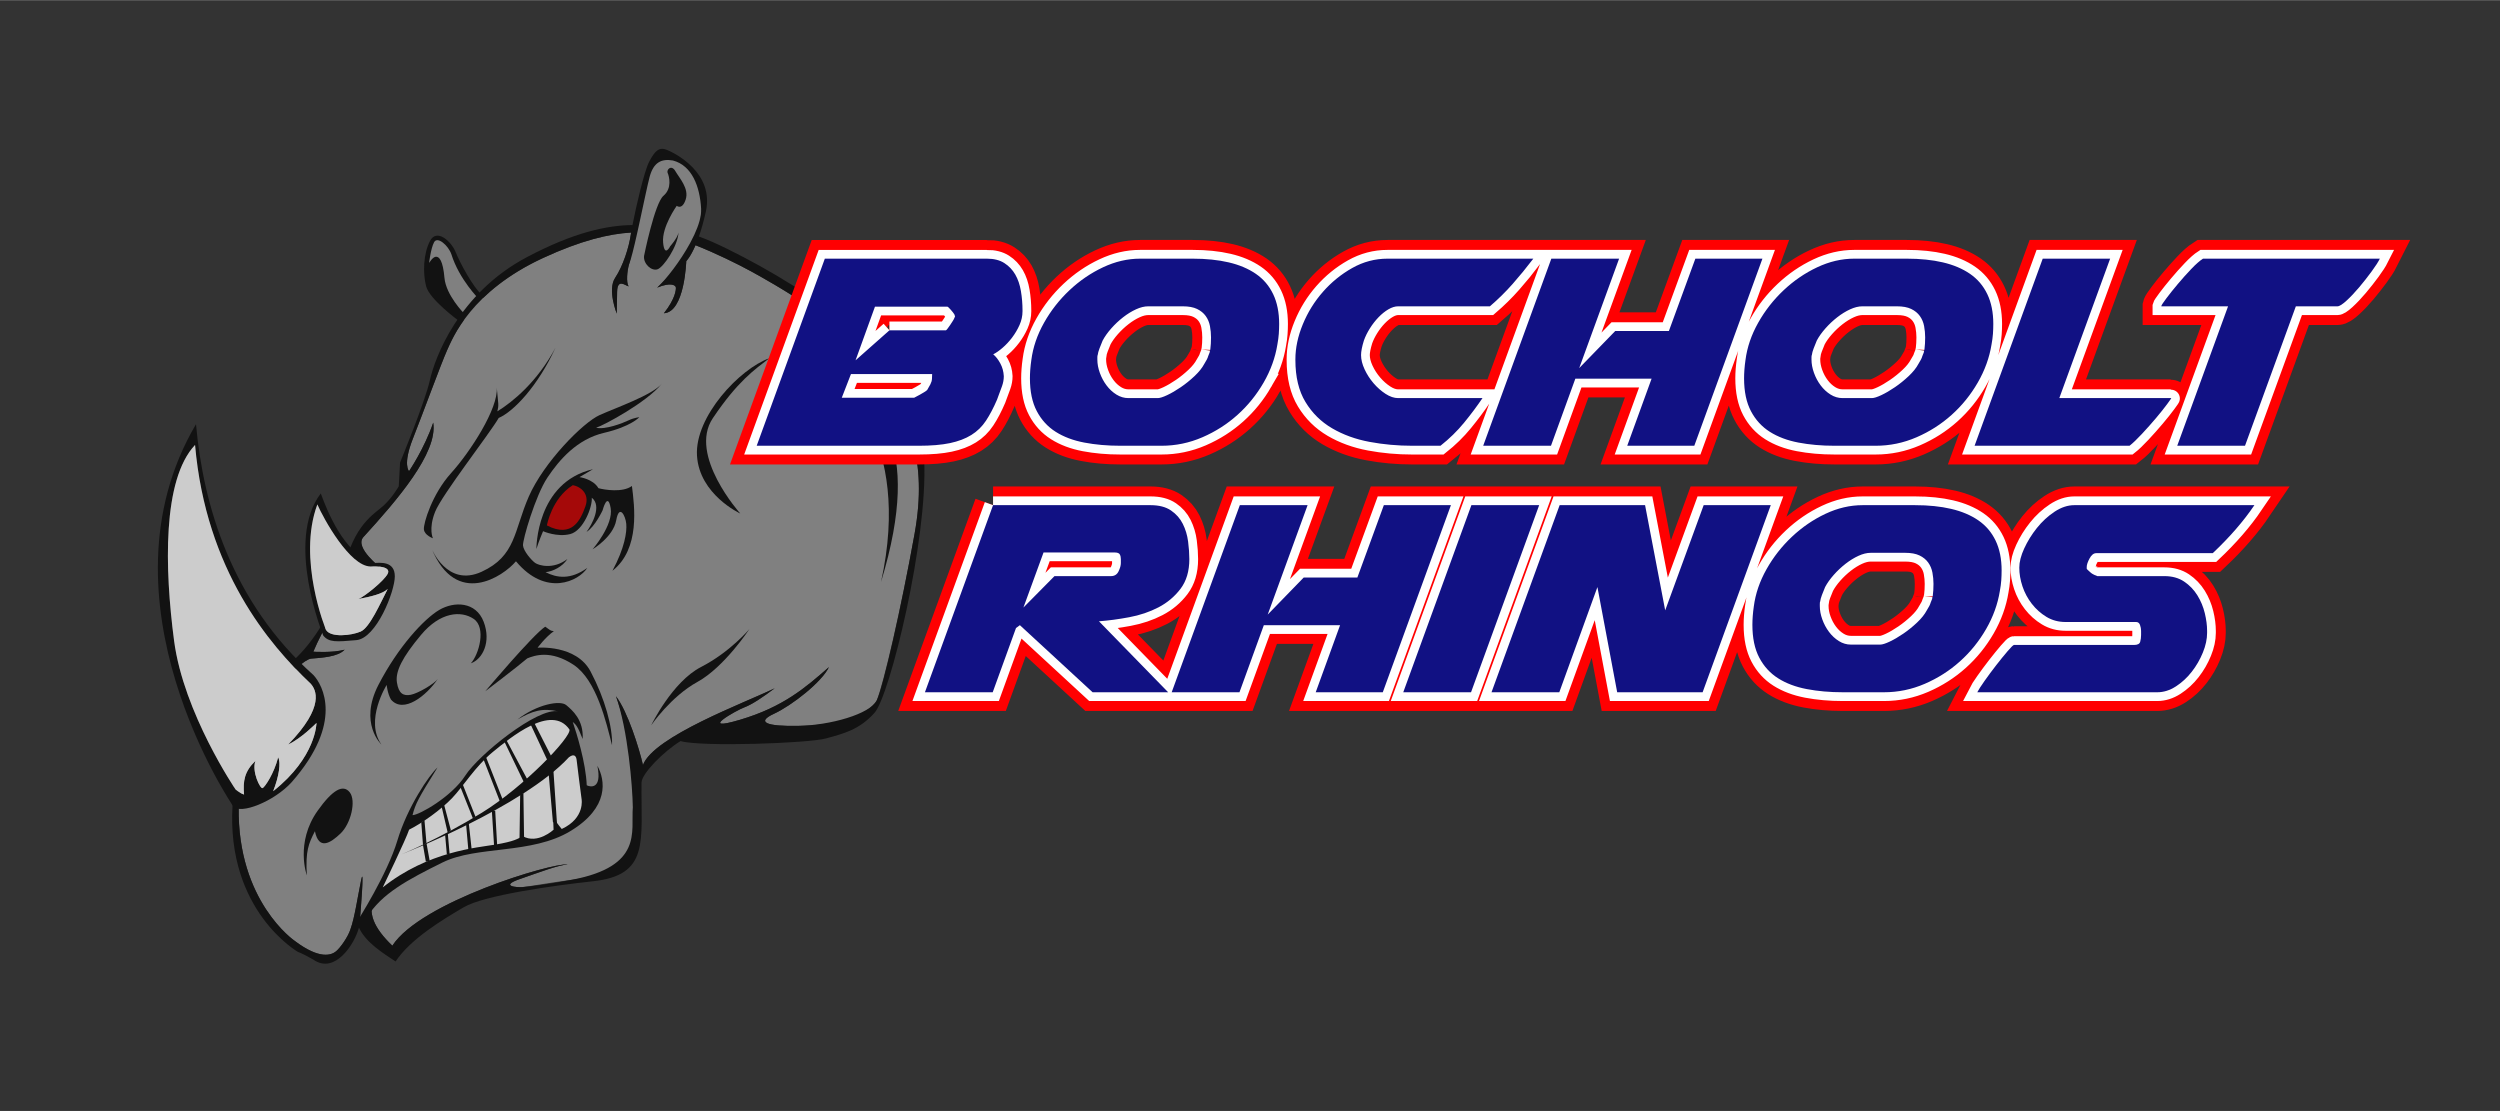 <?xml version="1.0" encoding="UTF-8"?>
<svg xmlns="http://www.w3.org/2000/svg" xmlns:xlink="http://www.w3.org/1999/xlink" id="Ebene_1" width="252" height="112" version="1.1" viewBox="0 0 2235.101 993.101">
  
  <rect x="0" y="0" width="2235.101" height="993.101" fill="#333333" stroke="none"/>
  
  <defs>
    <style>
      .st0, .st1, .st2, .st3, .st4 {
        fill: none;
      }

      .st5 {
        fill: gray;
      }

      .st1, .st2 {
        stroke: #fff;
        stroke-width: 15.665px;
      }

      .st1, .st4 {
        stroke-miterlimit: 10;
      }

      .st6 {
        fill: #ccc;
      }

      .st7 {
        fill: #121212;
      }

      .st8 {
        fill: #111183;
      }

      .st9 {
        fill: #a50909;
      }

      .st3, .st4 {
        stroke: #ff0001;
        stroke-width: 33.419px;
      }

      .st10 {
        clip-path: url(#clippath);
      }
    </style>
    <clipPath id="clippath">
      <rect class="st0" width="2235.101" height="993.101"/>
    </clipPath>
  </defs>
  <path class="st5" d="M613.555,233.32s-1.345,45.627-19.998,46.596c10.239-12.946,10.867-21.032,10.692-23.024-.174-1.992-4.451-4.963-16.719.13,8.041-7.423,25.146-24.3,33.922-40.457-2.876-1.089,1.108-.918-1.669-1.862-.316-.107,2.444-1.444,5.146-9.988,1.879-5.942,1.482-16.546,3.509-22.895,3.464-10.85-3.094-22.164-3.463-22.283-2.801-.908-18.558-17.893-21.718-18.671-3.477-.855-21.165-6.672-26.011,23.869-4.845,30.541-7.73,43.097-10.407,43.122-2.93,13.117-2.74,24.405-4.536,28.628-1.525,5.487-2.644,15.624-.3,19.433-3.438-1.035-9.999-7.152-10.277,4.919-.276,12.07-.3,19.434-.3,19.434,0,0-8.566-21.332-1.473-31.993,7.095-10.663,12.336-27.185,14-38.708.077-.527.175-1.142.282-1.797-19.638,1.091-44.881,7.082-78.75,22.745-23.587,10.909-40.734,23.412-53.237,35.424-1.448,1.391-3.346-3.23-8.295-6.428-4.148-2.68-12.784-26.742-17.743-30.564-5.268-4.062-4.651-18.665-15.844-14.67-5.474-3.876-7.01,20.373-8.124,21.794-1.36,1.736,33.324,48.812,32.143,50.471-8.559,12.034-12.591,21.852-14.676,26.464-5.044,11.151-21.233,55.404-30.539,78.976-9.306,23.572-3.469,29.082-3.469,29.082,0,0,13.642-19.938,21.62-43.393,4.384,27.054-32.684,69.796-62.6,102.54-7.875,9.392,15.791,27.39,15.791,27.39,0,0-37.942,32.779-46.68,47.601-8.736,14.822-13.663,27.301-13.663,27.301,0,0,16.836,1.196,27.951-1.788-6.116,6.561-20.784,7.181-30.082,7.997-9.296.817-63.34,48.397-64.623,132.832-1.282,84.436,49.977,119.418,49.977,119.418,22.943,17.389,33.219,12.476,36.97,9.469,3.752-3.005,10.904-13.008,12.977-19.878,3.774-10.374,6.241-27.991,9.523-43.848,3.281-15.856-.984,34.398-.984,34.398,0,0,4.299-4.395,13.641-19.938-8.131,14.101-.812,28.848,15.257,44.168,25.347-39.035,142.064-74.051,156.909-72.68-9.298.818-24.828,6.868-43.015,13.151-18.186,6.281-2.678,7.596,2.635,7.129,5.312-.467,21.636-3.564,44.262-6.567,53.798-7.139,56.464-26.14,55.197-64.728-1.332-40.596-5.419-69.476-16.072-99.324,10.582,13.792,20.861,47.021,24.137,61.457,9.795-25.621,90.826-55.497,117.785-68.574-10.041,7.574-20.144,14.486-27.274,17.12-7.13,2.634-42.197,22.446-3.715,11.034,38.482-11.411,58.391-28.554,79.513-47.139-6.196,13.26-33.119,34.363-49.197,41.799-16.078,7.435-7.035,11.326,21.696,10.808,28.731-.515,59.894-6.093,70.265-22.903,6.022-15.253,21.613-81.538,33.767-148.86,12.155-67.323-6.386-103.17-28.598-142.711-22.212-39.541-103.078-83.967-117.842-92.04-11.417-6.242-30.73-15.792-49.411-23.211-4.595,10.655-8.263,14.223-8.263,14.223"/>
  <polygon class="st6" points="337.278 798.335 365.232 735.647 397.702 716.733 416.049 697.053 434.506 676.692 447.235 663.527 471.245 647.364 488.105 641.198 506.933 642.222 513.041 658.416 521.211 690.489 524.479 727.681 509.474 739.706 490.309 750.091 465.797 752.913 431.495 758.604 402.683 765.819 355.838 788.675 337.278 798.335"/>
  <path class="st7" d="M274.314,782.453s-10.595-29.188,9.65-57.734c13.135-18.522,22.647-24.075,28.661-16.571,6.012,7.502,1.122,28.009-8.14,36.854-9.262,8.844-19.42,15.09-22.93-2.002-5.707,11.21-8.502,17.479-7.241,39.453"/>
  <path class="st7" d="M479.568,490.701s-.545-59.514,50.614-71.37l-12.093,7.086s12.188,1.606,16.931,9.889c5.487,1.526,21.777,4.11,29.944-1.961,2.239,17.872,7.616,56.215-17.432,75.816,10.926-20.367,13.021-34.606,12.38-41.911-.643-7.305-6.283-18.186-8.984-3.226-2.701,14.961-21.143,25.95-21.143,25.95,0,0,18.836-21.732,16.167-36.89-2.671-15.157-7.189,1.971-7.189,1.971,0,0-6.745,14.646-14.364,19.331,4.788-6.444,14.014-23.316,4.681-30.527.7,7.969-7.453,29.432-19.233,32.474-11.778,3.043-24.316-2.548-24.316-2.548,0,0-3.891,9.043-5.963,15.916"/>
  <path class="st7" d="M502.228,741.013c-3.007-3.75-7.458-8.713-7.866-13.362l.56,14.005s-14.224,13.295-27.6,5.77c-4.474,2.4-7.619,4.686-24.106,7.472-16.485,2.787-60.375,5.972-101.034,38.323,0,0,20.955-43.333,23.575-51.595,11.546-5.699,28.543-17.9,38.353-28.131,9.808-10.231,20.909-28.607,36.52-41.355,15.611-12.748,52.401-43.42,68.506-20.072,1.912,6.525-40.352,51.06-78.448,74.484-38.097,23.424-71.696,37.084-71.696,37.084,0,0,108.711-42.343,149.647-86.763,5.021-3.788,6.641-.583,6.933,2.738.291,3.32,4.362,34.417,4.362,34.417,0,0,3.509,17.09-17.706,26.985M534.071,684.509c4.373,21.199-6.35,19.129-9.514,17.399-.754-20.01-9.138-46.88-12.503-56.624,2.709,2.273,4.334,3.636,8.871,15.284,1.003-17.155-9.292-25.785-14.711-30.33-5.418-4.543-26.162-.713-43.541,12.861,13.377-7.701,22.167-10.481,36.508-7.223-18.412-3.904-71.37,38.895-83.286,57.509-11.917,18.614-41.075,35.23-47.096,35.257,2.612-10.268,5.206-15.014,22.356-42.62-7.444,6.678-26.996,35.5-35.914,65.395-8.918,29.895-35.39,71.371-35.39,71.371,0,0,3.662,1.686,8.293-2.736,12.693-21.193,36.679-33.841,67.462-49.093,30.783-15.253,79.693-7.001,114.477-28.128,34.786-21.125,31.146-45.4,23.988-58.322"/>
  <polygon class="st7" points="474.653 648.069 489.495 679.892 492.632 675.601 477.466 645.814 474.653 648.069"/>
  <polygon class="st7" points="452.748 661.539 471.383 696.541 468.657 699.793 450.844 662.709 452.748 661.539"/>
  <polygon class="st7" points="434.505 676.693 449.374 714.537 447.059 716.748 432.146 678.406 434.505 676.693"/>
  <polygon class="st7" points="413.519 700.622 425.154 730.216 422.75 731.432 411.16 702.335 413.519 700.622"/>
  <polygon class="st7" points="397.119 719.629 403.116 742.192 400.303 744.446 394.672 720.347 397.119 719.629"/>
  <polygon class="st7" points="379.491 733.224 381.285 753.646 378.179 755.424 376.634 734.982 379.491 733.224"/>
  <polygon class="st7" points="498.059 737.364 494.723 687.967 490.502 691.347 494.309 734.681 498.059 737.364"/>
  <polygon class="st7" points="468.551 749.994 467.951 708.89 465.05 710.148 464.479 749.348 468.551 749.994"/>
  <polygon class="st7" points="444.538 756.622 442.734 724.658 439.746 724.919 441.733 756.114 444.538 756.622"/>
  <polygon class="st7" points="419.159 736.264 421.714 759.63 418.769 760.391 416.669 736.483 419.159 736.264"/>
  <polygon class="st7" points="400.303 744.447 401.966 763.373 399.476 763.592 397.901 745.662 400.303 744.447"/>
  <polygon class="st7" points="384.201 769.702 381.285 753.646 378.18 755.425 380.737 770.258 384.201 769.702"/>
  <path class="st7" d="M385.832,490.237s13.775,34.929,44.661,20.838c30.886-14.091,28.902-36.671,42.274-67.292,13.371-30.62,48.481-66.159,63.29-72.814,14.808-6.654,47.082-17.886,55.563-28-13.269,16.559-52.148,37.4-58.673,39.311,8.203,1.957,23.735-4.092,28.871-6.551,5.138-2.46,9.787-2.868,9.787-2.868,0,0-7.463,8.353-31.563,13.983-24.1,5.631-40.045,24.098-50.686,40.09-10.64,15.993-22.213,55.657-21.776,60.638.438,4.981,7.7,13.378,10.907,15.605,3.207,2.229,16.097,6.116,28.802-3.533-4.412,6.912-13.071,11.187-19.547,11.756,9.988,5.145,22.205,7.083,37.313-3.781-7.505,11.702-36.837,26.326-63.765-5.942-11.357,13.546-53.379,41.832-75.458-11.44"/>
  <path class="st7" d="M378.974,473.104c-.467-5.313,7.277-31.424,24.355-50.325,17.079-18.9,42.426-57.934,40.792-76.53,1.401,15.939,2.006,15.216.54,21.368,13.968-8.589,35.812-26.57,51.898-56.76-15.736,34.176-37.171,56.804-50.709,62.679-8.131,14.099-50.848,68.714-56.869,83.966-6.023,15.252-1.943,23.594-1.943,23.594,0,0-7.597-2.679-8.064-7.992"/>
  <path class="st7" d="M341,665.5s-20.403-18.956-2.676-53.304c17.729-34.349,40.981-59.148,54.344-67.013,13.363-7.867,32.797-7.567,39.743,10.561,6.947,18.129-1.066,33.556-11.459,37.146,7.327-8.004,13.919-32.007,2.534-39.707-11.384-7.701-29.979-6.067-46.94,14.162-16.962,20.23-23.217,32.826-21.678,42.728,1.54,9.904,5.758,12.209,12.341,10.962,6.582-1.247,21.215-9.893,24.186-14.171-10.065,14.938-30.697,31.474-41.883,18.403-3.183-5.745-3.824-13.049-3.824-13.049,0,0-19.954,31.869-4.688,53.282"/>
  <path class="st7" d="M433.853,617.859s42.819-50.748,53.585-57.718c4.276,2.97,4.335,3.634,7.713,4.007-7.561,5.35-14.524,14.801-14.524,14.801,0,0,34.535-3.035,47.377,21.267,12.843,24.304,19.767,49.795,19.175,65.91-5.129-20.296-13.827-58.349-34.428-71.931-20.6-13.582-34.861-8.313-41.327-5.737-8.714,7.457-37.571,29.401-37.571,29.401"/>
  <path class="st7" d="M747.738,339.986s68.655,50.184,39.924,180.197c38.956-127.9-6.208-162.078-39.924-180.197"/>
  <path class="st7" d="M582.222,648.245s18.678-38.782,44.611-52.104c25.934-13.321,43.198-33.911,43.198-33.911,0,0-22.453,34.081-46.394,47.227-23.942,13.145-41.415,38.788-41.415,38.788"/>
  <path class="st7" d="M661.821,458.961s-46.739-52.109-24.55-85.178c22.192-33.069,37.343-43.435,50.501-53.626-26.284,9.337-66.701,52.038-64.635,86.991,2.068,34.954,38.684,51.813,38.684,51.813"/>
  <path class="st7" d="M575.83,228.604s9.423-47.005,17.365-53.727c7.943-6.72,4.988-17.503,3.729-20.403-1.259-2.902,3.328-7.822,6.885-1.61,3.558,6.213,12.402,15.474,9.249,25.288-3.153,9.813-8.031,5.725-8.031,5.725,0,0-13.41,18.745-12.185,32.691,1.225,13.947,6.328,3.46,6.328,3.46,0,0,6.403-7.088,7.46-12.2-.898,12.628-13.357,30.787-18.703,32.763-5.349,1.976-12.978-4.883-12.097-11.987"/>
  <path class="st7" d="M817.669,477.06c-12.154,67.322-27.896,136.551-33.768,148.86-5.871,12.31-41.533,22.388-70.264,22.904-28.732.517-37.775-3.373-21.697-10.809,16.079-7.435,43.001-28.539,49.198-41.799-21.122,18.585-41.032,35.728-79.513,47.139-38.482,11.412-3.415-8.399,3.715-11.034,7.13-2.634,17.232-9.546,27.273-17.119-26.959,13.076-107.989,42.952-117.784,68.573-3.276-14.436-13.556-47.665-24.138-61.457,10.654,29.848,14.806,80.736,15.073,99.324-1.734,21.588,9.266,52.588-54.198,64.729-22.417,4.288-38.949,6.099-44.261,6.566-5.314.467-20.822-.848-2.635-7.129,18.186-6.283,33.717-12.333,43.015-13.15-14.845-1.371-131.562,33.644-156.91,72.679-16.068-15.32-23.387-30.067-15.256-44.168-9.342,15.543-13.641,19.938-13.641,19.938,0,0,4.265-50.254.983-34.398-3.281,15.857-5.749,33.474-9.522,43.848-2.073,6.87-9.226,16.873-12.978,19.878-3.751,3.007-14.026,7.92-36.969-9.469,0,0-51.259-34.982-49.977-119.418,1.282-84.435,55.326-132.014,64.623-132.832,9.298-.816,23.966-1.435,30.082-7.997-11.115,2.985-27.951,1.788-27.951,1.788,0,0,4.927-12.479,13.663-27.301,8.737-14.822,46.68-47.601,46.68-47.601,0,0-23.666-17.998-15.791-27.39,29.916-32.744,66.984-75.486,62.599-102.54-7.977,23.455-21.619,43.393-21.619,43.393,0,0-5.838-5.51,3.469-29.082,9.306-23.572,25.495-67.825,30.539-78.976,5.043-11.151,21.465-52.748,85.775-82.491,33.87-15.663,59.113-21.653,78.75-22.745-.106.656-.205,1.27-.281,1.797-1.664,11.523-6.905,28.046-14,38.708-7.094,10.661,1.473,31.993,1.473,31.993,0,0,.023-7.363.3-19.434.278-12.071,6.839-5.954,10.277-4.919-2.344-3.809-1.226-13.946.3-19.433,1.796-4.222,4.595-15.773,7.524-28.89.478-2.137.957-4.314,1.438-6.51,3.854-17.611,7.69-36.297,9.563-43.19,3.541-13.027,10.612-16.325,20.808-14.544,17.128,4.519,24.132,23.312,25.219,43.293.347,6.388-2.164,14.601-6.173,23.228-1.128,2.426-2.371,4.884-3.706,7.345-8.777,16.157-21.406,32.382-29.447,39.805,12.269-5.093,16.545-2.122,16.72-.13.175,1.992-.453,10.078-10.692,23.024,18.653-.969,19.998-46.596,19.998-46.596,0,0,3.668-3.568,8.262-14.223,18.682,7.419,37.995,16.969,49.412,23.212,14.763,8.072,95.629,52.499,117.841,92.039,22.212,39.541,40.753,75.388,28.599,142.711M745.389,278.957c-22.859-15.728-46.859-30.728-65.859-41.228s-40.264-21.322-54.68-26.435c2.082-5.922,4.227-13.267,6.222-22.344,7.65-34.803-28.027-52.414-34.961-55.152-6.933-2.737-10.625.934-15.786,10.757-4.267,8.125-11.535,39.398-14.862,56.489-22.559.309-52.035,6.293-94.432,28.736-61.391,32.498-82.39,90.558-86.704,110.01-4.314,19.453-26.66,73.616-26.66,73.616l-1.15,21.182s-5.19,9.491-13.542,17.251c-8.354,7.761-26.668,16.397-36.03,58.378-9.361,41.981-32.986,70.155-46.057,81.343-13.072,11.187-47.271,33.265-52.99,128.13-5.719,94.863,58.722,131.363,58.722,131.363,0,0,3.076.735,13.651,6.832,19.244,13.367,36.891-14.283,40.647-28.667,6.206,13.509,22.11,23.154,32.772,30.247,13.281-20.239,42.848-37.894,60.988-48.523,18.139-10.628,79.486-19.294,115.414-23.19,50.938-5.523,42.938-35.523,43.452-88.14.079-8.063,19.64-27.826,34.879-37.197,18.543,5.399,114.612,1.978,130.289-2.411,15.676-4.388,29.446-7.607,43.164-22.866,13.717-15.259,47.638-154.763,44.413-225.753-3.225-70.99-58.042-116.699-80.9-132.428"/>
  <path class="st7" d="M409.748,286.361s-25.746-18.819-28.788-30.598c-3.043-11.778-2.538-28.889,3.472-40.459,6.01-11.57,19.102.329,22.965,10.028,3.865,9.7,15.839,31.736,23.425,38.096l-2.682,3.749s-17.602-17.526-24.595-40.001c-2.693-7.794-12.49-16.469-15.495-10.684-3.005,5.785-4.402,18.456-4.402,18.456,0,0,3.049-5.287,6.037-5.55,2.989-.262,6.328,3.46,7.684,18.9,1.358,15.441,17.333,31.605,17.333,31.605l-4.954,6.458Z"/>
  <path class="st7" d="M244.236,707.186c5.234-13.257,7.002-25.498,4.452-30.251-3.7,14.544-11.879,26.637-13.933,27.529-2.056.892-9.83-14.777-6.404-24.321-9.839,9.397-11.211,18.049-10.157,30.041-3.652-1.101-7.49-4.317-7.49-4.317,0,0-46.536-68.43-55.061-133.088-8.525-64.66-10.528-144.111,18.74-175.12,9.856,112.175,66.146,178.325,103.358,213.447,4.729,5.273,13.148,20.175-20.107,54.379,11.623-5.287,25.322-19.288,25.322-19.288,0,0-.156,30.586-38.72,60.989M280.264,603.419c-72.9-65.046-98.608-151.301-105.023-224.322-92.811,157.456,33.206,341.543,33.206,341.543,6.035,8,36.947-4.312,52.483-21.675,46.52-53.144,27.579-86.673,19.334-95.546"/>
  <path class="st6" d="M277.742,611.106c-37.212-35.122-93.502-101.271-103.358-213.447-29.268,31.009-27.265,110.46-18.74,175.12,8.524,64.658,55.061,133.088,55.061,133.088,0,0,3.838,3.217,7.49,4.317-1.055-11.992.318-20.644,10.157-30.041-3.426,9.544,4.348,25.213,6.403,24.321,2.054-.892,10.234-12.985,13.933-27.529,2.551,4.753.783,16.994-4.451,30.251,38.564-30.403,38.72-60.989,38.72-60.989,0,0-13.699,14.001-25.322,19.288,33.254-34.204,24.836-49.106,20.107-54.379"/>
  <path class="st7" d="M346.59,512.855c-3.37,6.488-20.724,20.396-26.161,22.563,11.072-2.099,22.097-4.756,26.221-9.059-6.74,12.975-16.095,34.624-24.228,38.152-8.134,3.529-27.075,5.756-31.114-1.768,0,0-25.801-63.028-7.581-111.91,5.647,13.013,29.073,55.422,47.654,55.477,5.584-.49,18.579.058,15.209,6.545M332.811,503.371c-25.658-10.129-40.068-46.013-46.009-62.377-32.312,42.24,2.154,127.02,2.154,127.02,5.058,6.312,11.761,5.723,29.635,4.153,17.874-1.571,34.449-43.555,34.388-57.058-.06-13.504-12.348-12.425-20.168-11.738"/>
  <path class="st6" d="M331.381,506.31c-18.581-.055-42.007-42.464-47.654-55.477-18.22,48.882,7.581,111.91,7.581,111.91,4.039,7.524,22.98,5.296,31.114,1.768,8.133-3.528,17.489-25.178,24.228-38.152-4.125,4.303-15.148,6.96-26.221,9.058,5.437-2.166,22.79-16.074,26.16-22.562,3.371-6.487-9.624-7.035-15.208-6.545"/>
  <path class="st9" d="M488.942,469.612s4.225-24.09,23.165-35.999c6.539,1.157,15.43,7.382,11.248,19.028-4.183,11.646-11.678,28.769-34.413,16.971"/>
  <path d="M887.838,451.494h140.762c7.575,0,13.675,1.578,18.305,4.734,4.626,3.156,8.152,7.155,10.573,11.993,2.416,4.843,3.994,10.1,4.734,15.78.735,5.681,1.105,10.943,1.105,15.78,0,10.731-2.633,19.568-7.89,26.511-5.262,6.943-11.835,12.467-19.726,16.57-7.89,4.103-16.624,7.052-26.196,8.837-9.577,1.79-18.572,2.998-26.985,3.63l61.86,63.438h-67.54l-65.016-59.966-3.472,2.525-20.83,57.441h-60.597l60.913-167.274h0ZM1002.089,499.783c0-1.682-.316-3.102-.947-4.261-.631-1.154-2.209-1.736-4.734-1.736h-63.438l-17.99,49.235,27.774-28.089h50.498c3.156,0,5.415-1.42,6.786-4.261,1.366-2.84,2.051-5.311,2.051-7.417v-3.472h0ZM1108.446,451.494h60.597l-35.664,97.839,32.192-33.139h47.973l23.671-64.7h59.966l-60.913,167.274h-59.966l21.777-59.966h-68.172l-21.777,59.966h-60.597l60.913-167.274h0ZM1315.484,451.494h60.597l-60.913,167.274h-60.597l60.913-167.274h0ZM1394.386,451.494h76.378l17.99,94.052,34.402-94.052h59.966l-60.913,167.274h-76.378l-17.674-94.052-34.086,94.052h-60.597l60.913-167.274h0ZM1775.641,562.273c-6.312,10.943-14.099,20.569-23.355,28.878-9.261,8.314-19.726,14.991-31.403,20.041-11.678,5.05-23.828,7.575-36.453,7.575h-36.926c-11.574,0-22.305-.947-32.192-2.84-9.892-1.894-18.414-5.099-25.564-9.626-7.156-4.522-12.782-10.677-16.885-18.463-4.103-7.782-6.154-17.566-6.154-29.352,0-2.525.104-5.153.316-7.89.207-2.732.523-5.573.947-8.521,1.469-11.362,5.257-22.458,11.362-33.297,6.1-10.834,13.675-20.515,22.724-29.036,9.044-8.521,19.04-15.356,29.983-20.515,10.938-5.153,21.984-7.732,33.139-7.732h47.026c11.993,0,22.724,1.105,32.192,3.314,9.468,2.209,17.566,5.632,24.302,10.257,6.731,4.631,11.885,10.681,15.465,18.148,3.575,7.471,5.365,16.362,5.365,26.669,0,2.949-.109,5.893-.316,8.837-.212,2.949-.631,6.105-1.262,9.468-1.894,11.786-5.997,23.148-12.309,34.086h0ZM1626.988,539.865v1.894c0,3.787.735,7.732,2.209,11.835,1.47,4.103,3.472,7.841,5.997,11.204,2.525,3.368,5.469,6.105,8.837,8.206,3.363,2.106,6.943,3.156,10.731,3.156h26.196c1.894,0,4.734-.893,8.521-2.683,3.787-1.785,7.836-4.152,12.151-7.101,4.31-2.944,8.413-6.258,12.309-9.942,3.891-3.679,6.786-7.308,8.679-10.889,1.894-2.944,3.048-5.257,3.472-6.943l1.262-3.156c.419-2.101.631-3.048.631-2.84.207-1.682.365-3.417.473-5.208.104-1.785.158-3.63.158-5.523,0-3.363-.316-6.731-.947-10.1-.631-3.363-1.894-6.362-3.787-8.995-1.894-2.628-4.473-4.734-7.732-6.312-3.265-1.578-7.525-2.367-12.782-2.367h-30.93c-3.368,0-6.998.898-10.889,2.683-3.896,1.79-7.733,4.157-11.52,7.101-3.787,2.949-7.313,6.263-10.573,9.942-3.265,3.684-5.839,7.313-7.732,10.889-1.055,2.525-2.002,4.892-2.84,7.101-.843,2.209-1.371,4.157-1.578,5.839-.212.212-.316.947-.316,2.209h0Z"/>
  <path d="M1914.211,567.639c0,2.106-.266,4.103-.789,5.997-.528,1.894-2.367,2.84-5.523,2.84h-107.307c-.631,0-2.525,1.844-5.681,5.523-3.156,3.684-6.579,7.89-10.257,12.624-3.684,4.734-7.156,9.419-10.415,14.045-3.265,4.631-5.42,7.999-6.47,10.1h160.961c5.681,0,11.204-1.736,16.57-5.208,5.365-3.472,10.099-7.836,14.202-13.098,4.103-5.257,7.417-10.992,9.942-17.201,2.525-6.204,3.787-12.043,3.787-17.516v-1.894c0-4.838-.685-10.1-2.051-15.781-1.371-5.681-3.58-10.992-6.628-15.938-3.053-4.941-6.998-9.044-11.835-12.309-4.843-3.26-10.731-4.892-17.674-4.892h-59.966c-.212,0-1.105-.365-2.683-1.105-1.578-.735-2.791-1.524-3.63-2.367-.424-.419-1.055-.996-1.894-1.736-.843-.735-1.262-1.208-1.262-1.42v-1.578c0-1.894.838-4.419,2.525-7.575,1.682-3.156,3.679-4.734,5.997-4.734h104.151c7.575-7.151,14.464-14.306,20.672-21.462,6.204-7.151,11.727-14.306,16.57-21.462h-160.961c-5.893,0-11.786,1.948-17.674,5.839-5.893,3.896-11.155,8.734-15.781,14.518-4.631,5.79-8.418,11.89-11.362,18.305-2.949,6.421-4.419,12.151-4.419,17.201,0,5.474.947,11.046,2.841,16.727,1.894,5.681,4.68,10.889,8.364,15.623,3.679,4.734,8.048,8.63,13.098,11.678,5.05,3.053,10.731,4.576,17.043,4.576h63.122c1.682,0,2.841.898,3.472,2.683.631,1.79.947,3.526.947,5.208v3.787h0Z"/>
  <path class="st3" d="M887.838,451.494h140.762c7.58,0,13.68,1.578,18.31,4.734,4.62,3.156,8.15,7.156,10.57,11.994,2.42,4.842,3.99,10.099,4.73,15.78.74,5.681,1.11,10.943,1.11,15.781,0,10.731-2.64,19.567-7.89,26.511-5.26,6.943-11.84,12.467-19.73,16.569-7.89,4.103-16.62,7.052-26.19,8.837-9.58,1.79-18.576,2.998-26.989,3.63l61.859,63.437h-67.54l-65.016-59.965-3.471,2.524-20.83,57.441h-60.598l60.913-167.273h0ZM1002.091,499.784c0-1.682-.32-3.102-.95-4.261-.63-1.154-2.207-1.736-4.733-1.736h-63.437l-17.989,49.235,27.773-28.089h50.498c3.155,0,5.414-1.42,6.788-4.261,1.36-2.84,2.05-5.311,2.05-7.417v-3.471h0ZM1108.451,451.494h60.59l-35.66,97.839,32.19-33.139h47.97l23.68-64.7h59.96l-60.91,167.273h-59.97l21.78-59.965h-68.17l-21.78,59.965h-60.6l60.92-167.273h0ZM1315.481,451.494h60.6l-60.91,167.273h-60.6l60.91-167.273h0ZM1394.391,451.494h76.37l17.99,94.052,34.4-94.052h59.97l-60.91,167.273h-76.38l-17.67-94.051-34.09,94.051h-60.6l60.92-167.273h0ZM1775.641,562.274c-6.31,10.942-14.1,20.568-23.35,28.878-9.27,8.314-19.73,14.992-31.41,20.042-11.68,5.05-23.83,7.574-36.45,7.574h-36.93c-11.57,0-22.3-.947-32.19-2.841-9.89-1.893-18.41-5.098-25.57-9.626-7.15-4.521-12.78-10.676-16.88-18.463-4.1-7.782-6.15-17.565-6.15-29.351,0-2.526.1-5.153.31-7.891.21-2.731.52-5.572.95-8.521,1.47-11.363,5.26-22.458,11.36-33.297,6.1-10.834,13.67-20.515,22.72-29.036,9.05-8.522,19.04-15.357,29.99-20.515,10.93-5.153,21.98-7.732,33.14-7.732h47.02c12,0,22.73,1.104,32.19,3.314,9.47,2.209,17.57,5.632,24.31,10.257,6.73,4.631,11.88,10.682,15.46,18.147,3.58,7.472,5.37,16.363,5.37,26.669,0,2.95-.11,5.894-.32,8.837-.21,2.95-.63,6.106-1.26,9.469-1.9,11.786-6,23.148-12.31,34.086h0ZM1626.991,539.866v1.893c0,3.787.73,7.733,2.21,11.835,1.47,4.104,3.47,7.841,5.99,11.204,2.53,3.369,5.47,6.106,8.84,8.206,3.36,2.106,6.94,3.157,10.73,3.157h26.2c1.89,0,4.73-.893,8.52-2.683,3.79-1.785,7.83-4.152,12.15-7.101,4.31-2.944,8.41-6.258,12.31-9.942,3.89-3.679,6.78-7.308,8.68-10.889,1.89-2.944,3.04-5.256,3.47-6.943l1.26-3.156c.42-2.101.63-3.048.63-2.84.21-1.682.37-3.418.48-5.208.1-1.785.15-3.63.15-5.523,0-3.364-.31-6.732-.94-10.1-.63-3.363-1.9-6.361-3.79-8.994-1.89-2.629-4.47-4.735-7.73-6.313-3.27-1.578-7.53-2.367-12.78-2.367h-30.93c-3.37,0-7,.898-10.89,2.683-3.9,1.79-7.74,4.157-11.52,7.101-3.79,2.95-7.32,6.263-10.58,9.942-3.26,3.683-5.83,7.313-7.73,10.888-1.05,2.525-2,4.892-2.84,7.102-.84,2.209-1.37,4.157-1.58,5.839-.21.212-.31.946-.31,2.209h0ZM1914.191,567.639c0,2.105-.26,4.103-.79,5.997-.52,1.894-2.36,2.84-5.52,2.84h-107.31c-.63,0-2.52,1.845-5.68,5.523-3.15,3.684-6.58,7.891-10.26,12.624-3.68,4.735-7.15,9.419-10.41,14.045-3.26,4.631-5.42,7.999-6.47,10.1h160.96c5.68,0,11.2-1.736,16.57-5.208,5.37-3.472,10.1-7.836,14.2-13.098,4.11-5.257,7.42-10.992,9.94-17.2,2.53-6.204,3.79-12.043,3.79-17.517v-1.893c0-4.838-.68-10.1-2.05-15.78-1.37-5.682-3.58-10.993-6.63-15.939-3.05-4.941-7-9.044-11.83-12.308-4.85-3.26-10.73-4.893-17.68-4.893h-59.96c-.22,0-1.11-.364-2.69-1.105-1.57-.734-2.79-1.523-3.63-2.367-.42-.419-1.05-.996-1.89-1.735-.84-.735-1.26-1.209-1.26-1.421v-1.578c0-1.894.84-4.418,2.52-7.574,1.69-3.157,3.68-4.735,6-4.735h104.15c7.58-7.15,14.46-14.305,20.67-21.461,6.21-7.15,11.73-14.306,16.57-21.462h-160.96c-5.89,0-11.78,1.948-17.67,5.839-5.9,3.896-11.16,8.734-15.78,14.518-4.63,5.79-8.42,11.89-11.36,18.306-2.95,6.42-4.42,12.151-4.42,17.201,0,5.473.94,11.046,2.84,16.727,1.89,5.681,4.68,10.888,8.36,15.622,3.68,4.735,8.05,8.63,13.1,11.678,5.05,3.053,10.73,4.576,17.04,4.576h63.12c1.69,0,2.84.898,3.48,2.683.63,1.79.94,3.526.94,5.208v3.787h0Z"/>
  <path class="st2" d="M887.838,451.494h140.762c7.58,0,13.68,1.578,18.31,4.734,4.62,3.156,8.15,7.156,10.57,11.994,2.42,4.842,3.99,10.099,4.73,15.78.74,5.681,1.11,10.943,1.11,15.781,0,10.731-2.64,19.567-7.89,26.511-5.26,6.943-11.84,12.467-19.73,16.569-7.89,4.103-16.62,7.052-26.19,8.837-9.58,1.79-18.576,2.998-26.989,3.63l61.859,63.437h-67.54l-65.016-59.965-3.471,2.524-20.83,57.441h-60.598l60.913-167.273h0ZM1002.091,499.784c0-1.682-.32-3.102-.95-4.261-.63-1.154-2.207-1.736-4.733-1.736h-63.437l-17.989,49.235,27.773-28.089h50.498c3.155,0,5.414-1.42,6.788-4.261,1.36-2.84,2.05-5.311,2.05-7.417v-3.471h0ZM1108.451,451.494h60.59l-35.66,97.839,32.19-33.139h47.97l23.68-64.7h59.96l-60.91,167.273h-59.97l21.78-59.965h-68.17l-21.78,59.965h-60.6l60.92-167.273h0ZM1315.481,451.494h60.6l-60.91,167.273h-60.6l60.91-167.273h0ZM1394.391,451.494h76.37l17.99,94.052,34.4-94.052h59.97l-60.91,167.273h-76.38l-17.67-94.051-34.09,94.051h-60.6l60.92-167.273h0ZM1775.641,562.274c-6.31,10.942-14.1,20.568-23.35,28.878-9.27,8.314-19.73,14.992-31.41,20.042-11.68,5.05-23.83,7.574-36.45,7.574h-36.93c-11.57,0-22.3-.947-32.19-2.841-9.89-1.893-18.41-5.098-25.57-9.626-7.15-4.521-12.78-10.676-16.88-18.463-4.1-7.782-6.15-17.565-6.15-29.351,0-2.526.1-5.153.31-7.891.21-2.731.52-5.572.95-8.521,1.47-11.363,5.26-22.458,11.36-33.297,6.1-10.834,13.67-20.515,22.72-29.036,9.05-8.522,19.04-15.357,29.99-20.515,10.93-5.153,21.98-7.732,33.14-7.732h47.02c12,0,22.73,1.104,32.19,3.314,9.47,2.209,17.57,5.632,24.31,10.257,6.73,4.631,11.88,10.682,15.46,18.147,3.58,7.472,5.37,16.363,5.37,26.669,0,2.95-.11,5.894-.32,8.837-.21,2.95-.63,6.106-1.26,9.469-1.9,11.786-6,23.148-12.31,34.086h0ZM1626.991,539.866v1.893c0,3.787.73,7.733,2.21,11.835,1.47,4.104,3.47,7.841,5.99,11.204,2.53,3.369,5.47,6.106,8.84,8.206,3.36,2.106,6.94,3.157,10.73,3.157h26.2c1.89,0,4.73-.893,8.52-2.683,3.79-1.785,7.83-4.152,12.15-7.101,4.31-2.944,8.41-6.258,12.31-9.942,3.89-3.679,6.78-7.308,8.68-10.889,1.89-2.944,3.04-5.256,3.47-6.943l1.26-3.156c.42-2.101.63-3.048.63-2.84.21-1.682.37-3.418.48-5.208.1-1.785.15-3.63.15-5.523,0-3.364-.31-6.732-.94-10.1-.63-3.363-1.9-6.361-3.79-8.994-1.89-2.629-4.47-4.735-7.73-6.313-3.27-1.578-7.53-2.367-12.78-2.367h-30.93c-3.37,0-7,.898-10.89,2.683-3.9,1.79-7.74,4.157-11.52,7.101-3.79,2.95-7.32,6.263-10.58,9.942-3.26,3.683-5.83,7.313-7.73,10.888-1.05,2.525-2,4.892-2.84,7.102-.84,2.209-1.37,4.157-1.58,5.839-.21.212-.31.946-.31,2.209h0ZM1914.191,567.639c0,2.105-.26,4.103-.79,5.997-.52,1.894-2.36,2.84-5.52,2.84h-107.31c-.63,0-2.52,1.845-5.68,5.523-3.15,3.684-6.58,7.891-10.26,12.624-3.68,4.735-7.15,9.419-10.41,14.045-3.26,4.631-5.42,7.999-6.47,10.1h160.96c5.68,0,11.2-1.736,16.57-5.208,5.37-3.472,10.1-7.836,14.2-13.098,4.11-5.257,7.42-10.992,9.94-17.2,2.53-6.204,3.79-12.043,3.79-17.517v-1.893c0-4.838-.68-10.1-2.05-15.78-1.37-5.682-3.58-10.993-6.63-15.939-3.05-4.941-7-9.044-11.83-12.308-4.85-3.26-10.73-4.893-17.68-4.893h-59.96c-.22,0-1.11-.364-2.69-1.105-1.57-.734-2.79-1.523-3.63-2.367-.42-.419-1.05-.996-1.89-1.735-.84-.735-1.26-1.209-1.26-1.421v-1.578c0-1.894.84-4.418,2.52-7.574,1.69-3.157,3.68-4.735,6-4.735h104.15c7.58-7.15,14.46-14.305,20.67-21.461,6.21-7.15,11.73-14.306,16.57-21.462h-160.96c-5.89,0-11.78,1.948-17.67,5.839-5.9,3.896-11.16,8.734-15.78,14.518-4.63,5.79-8.42,11.89-11.36,18.306-2.95,6.42-4.42,12.151-4.42,17.201,0,5.473.94,11.046,2.84,16.727,1.89,5.681,4.68,10.888,8.36,15.622,3.68,4.735,8.05,8.63,13.1,11.678,5.05,3.053,10.73,4.576,17.04,4.576h63.12c1.69,0,2.84.898,3.48,2.683.63,1.79.94,3.526.94,5.208v3.787h0Z"/>
  <path class="st8" d="M887.838,451.494h140.762c7.575,0,13.675,1.578,18.305,4.734,4.626,3.156,8.152,7.155,10.573,11.993,2.416,4.843,3.994,10.1,4.734,15.78.735,5.681,1.105,10.943,1.105,15.78,0,10.731-2.633,19.568-7.89,26.511-5.262,6.943-11.835,12.467-19.726,16.57-7.89,4.103-16.624,7.052-26.196,8.837-9.577,1.79-18.572,2.998-26.985,3.63l61.86,63.438h-67.54l-65.016-59.966-3.472,2.525-20.83,57.441h-60.597l60.913-167.274h0ZM1002.089,499.783c0-1.682-.316-3.102-.947-4.261-.631-1.154-2.209-1.736-4.734-1.736h-63.438l-17.99,49.235,27.774-28.089h50.498c3.156,0,5.415-1.42,6.786-4.261,1.366-2.84,2.051-5.311,2.051-7.417v-3.472h0ZM1108.446,451.494h60.597l-35.664,97.839,32.192-33.139h47.973l23.671-64.7h59.966l-60.913,167.274h-59.966l21.777-59.966h-68.172l-21.777,59.966h-60.597l60.913-167.274h0ZM1315.484,451.494h60.597l-60.913,167.274h-60.597l60.913-167.274h0ZM1394.386,451.494h76.378l17.99,94.052,34.402-94.052h59.966l-60.913,167.274h-76.378l-17.674-94.052-34.086,94.052h-60.597l60.913-167.274h0ZM1775.641,562.273c-6.312,10.943-14.099,20.569-23.355,28.878-9.261,8.314-19.726,14.991-31.403,20.041-11.678,5.05-23.828,7.575-36.453,7.575h-36.926c-11.574,0-22.305-.947-32.192-2.84-9.892-1.894-18.414-5.099-25.564-9.626-7.156-4.522-12.782-10.677-16.885-18.463-4.103-7.782-6.154-17.566-6.154-29.352,0-2.525.104-5.153.316-7.89.207-2.732.523-5.573.947-8.521,1.469-11.362,5.257-22.458,11.362-33.297,6.1-10.834,13.675-20.515,22.724-29.036,9.044-8.521,19.04-15.356,29.983-20.515,10.938-5.153,21.984-7.732,33.139-7.732h47.026c11.993,0,22.724,1.105,32.192,3.314,9.468,2.209,17.566,5.632,24.302,10.257,6.731,4.631,11.885,10.681,15.465,18.148,3.575,7.471,5.365,16.362,5.365,26.669,0,2.949-.109,5.893-.316,8.837-.212,2.949-.631,6.105-1.262,9.468-1.894,11.786-5.997,23.148-12.309,34.086h0ZM1626.988,539.865v1.894c0,3.787.735,7.732,2.209,11.835,1.47,4.103,3.472,7.841,5.997,11.204,2.525,3.368,5.469,6.105,8.837,8.206,3.363,2.106,6.943,3.156,10.731,3.156h26.196c1.894,0,4.734-.893,8.521-2.683,3.787-1.785,7.836-4.152,12.151-7.101,4.31-2.944,8.413-6.258,12.309-9.942,3.891-3.679,6.786-7.308,8.679-10.889,1.894-2.944,3.048-5.257,3.472-6.943l1.262-3.156c.419-2.101.631-3.048.631-2.84.207-1.682.365-3.417.473-5.208.104-1.785.158-3.63.158-5.523,0-3.363-.316-6.731-.947-10.1-.631-3.363-1.894-6.362-3.787-8.995-1.894-2.628-4.473-4.734-7.732-6.312-3.265-1.578-7.525-2.367-12.782-2.367h-30.93c-3.368,0-6.998.898-10.889,2.683-3.896,1.79-7.733,4.157-11.52,7.101-3.787,2.949-7.313,6.263-10.573,9.942-3.265,3.684-5.839,7.313-7.732,10.889-1.055,2.525-2.002,4.892-2.84,7.101-.843,2.209-1.371,4.157-1.578,5.839-.212.212-.316.947-.316,2.209h0Z"/>
  <path class="st8" d="M1914.211,567.639c0,2.106-.266,4.103-.789,5.997-.528,1.894-2.367,2.84-5.523,2.84h-107.307c-.631,0-2.525,1.844-5.681,5.523-3.156,3.684-6.579,7.89-10.257,12.624-3.684,4.734-7.156,9.419-10.415,14.045-3.265,4.631-5.42,7.999-6.47,10.1h160.961c5.681,0,11.204-1.736,16.57-5.208,5.365-3.472,10.099-7.836,14.202-13.098,4.103-5.257,7.417-10.992,9.942-17.201,2.525-6.204,3.787-12.043,3.787-17.516v-1.894c0-4.838-.685-10.1-2.051-15.781-1.371-5.681-3.58-10.992-6.628-15.938-3.053-4.941-6.998-9.044-11.835-12.309-4.843-3.26-10.731-4.892-17.674-4.892h-59.966c-.212,0-1.105-.365-2.683-1.105-1.578-.735-2.791-1.524-3.63-2.367-.424-.419-1.055-.996-1.894-1.736-.843-.735-1.262-1.208-1.262-1.42v-1.578c0-1.894.838-4.419,2.525-7.575,1.682-3.156,3.679-4.734,5.997-4.734h104.151c7.575-7.151,14.464-14.306,20.672-21.462,6.204-7.151,11.727-14.306,16.57-21.462h-160.961c-5.893,0-11.786,1.948-17.674,5.839-5.893,3.896-11.155,8.734-15.781,14.518-4.631,5.79-8.418,11.89-11.362,18.305-2.949,6.421-4.419,12.151-4.419,17.201,0,5.474.947,11.046,2.841,16.727,1.894,5.681,4.68,10.889,8.364,15.623,3.679,4.734,8.048,8.63,13.098,11.678,5.05,3.053,10.731,4.576,17.043,4.576h63.122c1.682,0,2.841.898,3.472,2.683.631,1.79.947,3.526.947,5.208v3.787h0Z"/>
  <path d="M882.157,231.198c6.312,0,11.52,1.317,15.623,3.945,4.103,2.633,7.363,6.051,9.784,10.257,2.416,4.211,4.103,9.153,5.05,14.834s1.42,11.47,1.42,17.359v.631c0,4.211-.898,8.314-2.683,12.309-1.79,3.999-3.999,7.732-6.628,11.204-2.633,3.472-5.474,6.524-8.521,9.153-3.053,2.633-5.839,4.576-8.364,5.839,2.313,1.894,4.419,4.576,6.312,8.048,1.894,3.472,2.944,7.313,3.156,11.52,0,2.949-.528,5.893-1.578,8.837-1.055,2.949-2.106,5.79-3.156,8.521l-1.262,3.472c-3.156,7.367-6.47,13.68-9.942,18.937-3.472,5.262-7.841,9.523-13.098,12.782-5.262,3.265-11.628,5.681-19.094,7.259-7.471,1.578-16.782,2.367-27.931,2.367h-144.865l60.913-167.274h144.865ZM795.049,295.267h50.498c.207,0,.681-.473,1.42-1.42.735-.947,1.524-2.051,2.367-3.314.838-1.262,1.627-2.471,2.367-3.63.735-1.154,1.208-2.052,1.42-2.683l.631-1.578c-.212-.207-.424-.735-.631-1.578-.631-1.05-1.736-2.471-3.314-4.261-1.578-1.785-2.579-2.683-2.998-2.683h-64.7l-17.359,47.973,30.299-26.827h0ZM817.141,355.548c2.101-1.05,3.787-1.943,5.05-2.683,1.262-.735,2.525-1.47,3.787-2.209,1.262-.735,2.209-1.42,2.84-2.051,1.682-3.156,2.628-4.838,2.841-5.05l.631-1.578c.419-.631.681-1.682.789-3.156.104-1.47.158-2.944.158-4.419h-72.59l-8.206,21.146h64.7ZM1129.594,341.977c-6.312,10.943-14.099,20.569-23.355,28.878-9.261,8.314-19.726,14.991-31.403,20.041-11.678,5.05-23.828,7.575-36.453,7.575h-36.926c-11.574,0-22.305-.947-32.192-2.84-9.892-1.894-18.414-5.099-25.564-9.626-7.155-4.522-12.782-10.677-16.885-18.463-4.103-7.782-6.154-17.566-6.154-29.352,0-2.525.104-5.153.316-7.89.207-2.732.523-5.573.947-8.521,1.47-11.362,5.257-22.458,11.362-33.297,6.1-10.834,13.675-20.515,22.724-29.036,9.044-8.521,19.04-15.356,29.983-20.515,10.938-5.153,21.984-7.732,33.139-7.732h47.026c11.993,0,22.724,1.105,32.192,3.314,9.468,2.209,17.566,5.632,24.302,10.257,6.731,4.631,11.885,10.681,15.465,18.148,3.575,7.471,5.365,16.362,5.365,26.669,0,2.949-.109,5.893-.316,8.837-.212,2.949-.631,6.105-1.262,9.468-1.894,11.786-5.997,23.148-12.309,34.086h0ZM980.942,319.569v1.894c0,3.787.735,7.732,2.209,11.835,1.47,4.103,3.472,7.841,5.997,11.204,2.525,3.368,5.469,6.105,8.837,8.206,3.363,2.106,6.943,3.156,10.731,3.156h26.196c1.894,0,4.734-.893,8.521-2.683,3.787-1.785,7.836-4.152,12.151-7.101,4.31-2.944,8.413-6.258,12.309-9.942,3.891-3.679,6.786-7.308,8.679-10.889,1.894-2.944,3.048-5.257,3.472-6.943l1.262-3.156c.419-2.101.631-3.048.631-2.84.207-1.682.365-3.417.473-5.208.104-1.785.158-3.63.158-5.523,0-3.363-.316-6.731-.947-10.1-.631-3.363-1.894-6.361-3.787-8.995-1.894-2.628-4.473-4.734-7.732-6.312-3.265-1.578-7.525-2.367-12.782-2.367h-30.93c-3.368,0-6.998.898-10.889,2.683-3.896,1.79-7.732,4.157-11.52,7.101-3.787,2.949-7.313,6.263-10.573,9.942-3.265,3.684-5.839,7.313-7.732,10.889-1.055,2.525-2.002,4.892-2.84,7.101-.843,2.209-1.371,4.157-1.578,5.839-.212.212-.316.947-.316,2.209h0ZM1157.996,321.147c0-10.1,2.209-20.515,6.628-31.245,4.419-10.731,10.415-20.406,17.99-29.036,7.575-8.625,16.303-15.726,26.196-21.304,9.888-5.572,20.406-8.364,31.561-8.364h130.347c-6.105,7.999-12.259,15.519-18.463,22.566-6.209,7.052-12.994,13.729-20.357,20.041h-82.059c-2.737,0-5.632.898-8.679,2.683-3.053,1.79-5.997,4.157-8.837,7.101-2.84,2.949-5.42,6.263-7.732,9.942-2.318,3.684-4.103,7.313-5.365,10.889-1.687,5.474-2.525,9.784-2.525,12.94,0,3.999,1.05,8.26,3.156,12.782,2.101,4.527,4.783,8.679,8.048,12.467,3.26,3.787,6.835,6.943,10.731,9.468,3.891,2.525,7.624,3.787,11.204,3.787h75.431c-4.843,7.155-10.312,14.469-16.412,21.935-6.105,7.471-13.152,14.36-21.146,20.673h-25.249c-13.048,0-25.776-1.154-38.189-3.472-12.417-2.313-23.567-6.362-33.455-12.151-9.892-5.785-17.832-13.621-23.828-23.513-5.997-9.887-8.995-22.408-8.995-37.558v-.631h0ZM1386.813,231.198h60.597l-35.664,97.839,32.192-33.139h47.973l23.671-64.7h59.966l-60.913,167.274h-59.966l21.777-59.966h-68.172l-21.777,59.966h-60.597l60.913-167.274h0ZM1768.067,341.977c-6.312,10.943-14.099,20.569-23.355,28.878-9.261,8.314-19.726,14.991-31.403,20.041-11.678,5.05-23.828,7.575-36.453,7.575h-36.926c-11.574,0-22.305-.947-32.192-2.84-9.892-1.894-18.414-5.099-25.564-9.626-7.156-4.522-12.782-10.677-16.885-18.463-4.103-7.782-6.154-17.566-6.154-29.352,0-2.525.104-5.153.316-7.89.207-2.732.523-5.573.947-8.521,1.469-11.362,5.257-22.458,11.362-33.297,6.1-10.834,13.675-20.515,22.724-29.036,9.044-8.521,19.04-15.356,29.983-20.515,10.938-5.153,21.984-7.732,33.139-7.732h47.026c11.993,0,22.724,1.105,32.192,3.314,9.468,2.209,17.566,5.632,24.302,10.257,6.731,4.631,11.885,10.681,15.465,18.148,3.575,7.471,5.365,16.362,5.365,26.669,0,2.949-.109,5.893-.316,8.837-.212,2.949-.631,6.105-1.262,9.468-1.894,11.786-5.997,23.148-12.309,34.086h0ZM1619.415,319.569v1.894c0,3.787.735,7.732,2.209,11.835,1.47,4.103,3.472,7.841,5.997,11.204,2.525,3.368,5.469,6.105,8.837,8.206,3.363,2.106,6.943,3.156,10.731,3.156h26.196c1.894,0,4.734-.893,8.521-2.683,3.787-1.785,7.836-4.152,12.151-7.101,4.31-2.944,8.413-6.258,12.309-9.942,3.891-3.679,6.786-7.308,8.679-10.889,1.894-2.944,3.048-5.257,3.472-6.943l1.262-3.156c.419-2.101.631-3.048.631-2.84.207-1.682.365-3.417.473-5.208.104-1.785.158-3.63.158-5.523,0-3.363-.316-6.731-.947-10.1-.631-3.363-1.894-6.361-3.787-8.995-1.894-2.628-4.473-4.734-7.732-6.312-3.265-1.578-7.525-2.367-12.782-2.367h-30.93c-3.368,0-6.998.898-10.889,2.683-3.896,1.79-7.733,4.157-11.52,7.101-3.787,2.949-7.313,6.263-10.573,9.942-3.265,3.684-5.839,7.313-7.732,10.889-1.055,2.525-2.002,4.892-2.84,7.101-.843,2.209-1.371,4.157-1.578,5.839-.212.212-.316.947-.316,2.209h0ZM1903.777,398.471c2.944-2.313,6.628-5.839,11.046-10.573,4.418-4.734,8.625-9.468,12.624-14.202,3.995-4.734,7.308-8.886,9.942-12.467,2.628-3.575,3.837-5.365,3.63-5.365h-100.048l45.448-124.666h-60.282l-60.913,167.274h138.553Z"/>
  <path d="M1991.847,273.805h-59.65v-.316c.207-.838,1.736-3.156,4.576-6.943,2.84-3.787,6.204-7.994,10.099-12.624,3.891-4.626,7.89-9.098,11.993-13.413,4.103-4.31,7.624-7.417,10.573-9.311h158.121c-1.475,2.949-3.945,6.786-7.417,11.52s-7.156,9.419-11.046,14.045c-3.896,4.631-7.683,8.63-11.362,11.993-3.684,3.368-6.366,5.05-8.048,5.05h-37.242l-45.448,124.666h-60.597l45.448-124.666h0Z"/>
  <g class="st10">
    <path class="st4" d="M882.293,231.11c6.312,0,11.52,1.317,15.622,3.945,4.104,2.634,7.363,6.051,9.784,10.258,2.416,4.211,4.103,9.152,5.05,14.833.947,5.681,1.42,11.471,1.42,17.359v.631c0,4.211-.897,8.314-2.683,12.309-1.79,3.999-3.999,7.732-6.628,11.204-2.632,3.472-5.473,6.524-8.521,9.152-3.052,2.634-5.839,4.577-8.363,5.839,2.312,1.894,4.419,4.577,6.312,8.049,1.894,3.471,2.944,7.313,3.156,11.519,0,2.949-.528,5.893-1.578,8.838-1.055,2.948-2.106,5.789-3.156,8.521l-1.263,3.472c-3.156,7.367-6.469,13.679-9.941,18.936-3.472,5.262-7.841,9.523-13.099,12.782-5.261,3.265-11.628,5.681-19.093,7.259-7.472,1.578-16.783,2.367-27.932,2.367h-144.865l60.913-167.273h144.865ZM795.185,295.179h50.497c.207,0,.68-.473,1.421-1.42.734-.947,1.523-2.052,2.366-3.314.839-1.263,1.628-2.471,2.367-3.63.735-1.154,1.208-2.051,1.421-2.683l.631-1.578c-.212-.207-.424-.734-.631-1.577-.632-1.051-1.736-2.471-3.315-4.261-1.578-1.785-2.579-2.683-2.998-2.683h-64.7l-17.358,47.973,30.299-26.827h0ZM817.277,355.461c2.101-1.051,3.787-1.943,5.05-2.683,1.262-.735,2.525-1.47,3.787-2.21,1.262-.734,2.209-1.42,2.84-2.051,1.682-3.156,2.629-4.838,2.841-5.05l.631-1.578c.42-.631.68-1.681.789-3.156.103-1.469.158-2.944.158-4.418h-72.591l-8.205,21.146h64.7ZM1129.731,341.889c-6.31,10.943-14.1,20.569-23.35,28.878-9.27,8.314-19.73,14.992-31.41,20.041-11.68,5.05-23.83,7.575-36.45,7.575h-36.93c-11.572,0-22.302-.947-32.19-2.84-9.892-1.894-18.413-5.099-25.565-9.627-7.155-4.522-12.782-10.676-16.884-18.463-4.103-7.781-6.155-17.565-6.155-29.352,0-2.525.104-5.153.316-7.89.207-2.732.522-5.572.947-8.521,1.469-11.362,5.257-22.458,11.361-33.297,6.101-10.834,13.675-20.515,22.725-29.036,9.044-8.522,19.04-15.357,29.982-20.515,10.938-5.153,21.983-7.732,33.143-7.732h47.02c12,0,22.73,1.104,32.19,3.314,9.47,2.209,17.57,5.632,24.31,10.257,6.73,4.631,11.88,10.682,15.46,18.147,3.58,7.472,5.37,16.363,5.37,26.67,0,2.949-.11,5.892-.32,8.837-.21,2.949-.63,6.105-1.26,9.468-1.9,11.786-6,23.148-12.31,34.086h0ZM981.079,319.481v1.893c0,3.787.735,7.733,2.209,11.836,1.469,4.103,3.471,7.841,5.997,11.204,2.524,3.368,5.468,6.105,8.837,8.205,3.359,2.106,6.939,3.157,10.729,3.157h26.2c1.89,0,4.73-.893,8.52-2.683,3.79-1.785,7.83-4.152,12.15-7.101,4.31-2.944,8.41-6.258,12.31-9.942,3.89-3.679,6.78-7.308,8.68-10.889,1.89-2.943,3.04-5.256,3.47-6.943l1.26-3.156c.42-2.101.63-3.048.63-2.84.21-1.682.37-3.418.48-5.208.1-1.785.15-3.629.15-5.523,0-3.363-.31-6.731-.94-10.1-.63-3.363-1.9-6.361-3.79-8.995-1.89-2.628-4.47-4.734-7.73-6.312-3.27-1.578-7.53-2.367-12.78-2.367h-30.93c-3.37,0-7.0.898-10.89,2.683-3.9,1.79-7.74,4.157-11.52,7.101-3.79,2.949-7.316,6.263-10.576,9.942-3.264,3.683-5.838,7.313-7.732,10.888-1.056,2.525-2.002,4.892-2.841,7.101-.843,2.21-1.371,4.158-1.578,5.839-.212.212-.315.947-.315,2.21h0ZM1158.131,321.058c0-10.099,2.21-20.515,6.63-31.245,4.42-10.731,10.41-20.406,17.99-29.036,7.57-8.625,16.3-15.726,26.19-21.304,9.89-5.573,20.41-8.363,31.57-8.363h130.34c-6.1,7.998-12.26,15.518-18.46,22.566-6.21,7.051-12.99,13.729-20.36,20.041h-82.06c-2.73,0-5.63.898-8.67,2.682-3.06,1.79-6,4.159-8.84,7.102-2.84,2.949-5.42,6.263-7.73,9.941-2.32,3.684-4.11,7.314-5.37,10.889-1.69,5.474-2.53,9.784-2.53,12.941,0,3.998,1.06,8.26,3.16,12.781,2.1,4.527,4.79,8.679,8.05,12.467,3.26,3.788,6.83,6.944,10.73,9.468,3.89,2.526,7.62,3.787,11.2,3.787h75.43c-4.84,7.156-10.31,14.469-16.41,21.935-6.1,7.473-13.15,14.361-21.14,20.673h-25.25c-13.05,0-25.78-1.153-38.19-3.471-12.42-2.314-23.57-6.362-33.46-12.151-9.89-5.786-17.83-13.62-23.82-23.513-6-9.888-9-22.409-9-37.559v-.631h0ZM1386.951,231.11h60.6l-35.67,97.839,32.19-33.139h47.98l23.67-64.7h59.96l-60.91,167.273h-59.97l21.78-59.965h-68.17l-21.78,59.965h-60.59l60.91-167.273h0ZM1768.201,341.889c-6.31,10.943-14.1,20.569-23.35,28.878-9.26,8.314-19.73,14.992-31.41,20.041-11.67,5.05-23.82,7.575-36.45,7.575h-36.93c-11.57,0-22.3-.947-32.19-2.84-9.89-1.894-18.41-5.099-25.56-9.627-7.16-4.522-12.78-10.676-16.89-18.463-4.1-7.781-6.15-17.565-6.15-29.352,0-2.525.1-5.153.31-7.89.21-2.732.53-5.572.95-8.521,1.47-11.362,5.26-22.458,11.36-33.297,6.1-10.834,13.68-20.515,22.73-29.036,9.04-8.522,19.04-15.357,29.98-20.515,10.94-5.153,21.98-7.732,33.14-7.732h47.02c12,0,22.73,1.104,32.2,3.314,9.47,2.209,17.56,5.632,24.3,10.257,6.73,4.631,11.88,10.682,15.46,18.147,3.58,7.472,5.37,16.363,5.37,26.67,0,2.949-.11,5.892-.32,8.837-.21,2.949-.63,6.105-1.26,9.468-1.89,11.786-5.99,23.148-12.31,34.086h0ZM1619.551,319.481v1.893c0,3.787.74,7.733,2.21,11.836,1.47,4.103,3.47,7.841,6,11.204,2.52,3.368,5.46,6.105,8.83,8.205,3.37,2.106,6.95,3.157,10.73,3.157h26.2c1.89,0,4.73-.893,8.52-2.683,3.79-1.785,7.84-4.152,12.15-7.101,4.31-2.944,8.41-6.258,12.31-9.942,3.89-3.679,6.79-7.308,8.68-10.889,1.89-2.943,3.05-5.256,3.47-6.943l1.26-3.156c.42-2.101.64-3.048.64-2.84.2-1.682.36-3.418.47-5.208.1-1.785.16-3.629.16-5.523,0-3.363-.32-6.731-.95-10.1-.63-3.363-1.89-6.361-3.79-8.995-1.89-2.628-4.47-4.734-7.73-6.312-3.26-1.578-7.53-2.367-12.78-2.367h-30.93c-3.37,0-7.0.898-10.89,2.683-3.9,1.79-7.73,4.157-11.52,7.101-3.79,2.949-7.31,6.263-10.57,9.942-3.27,3.683-5.84,7.313-7.74,10.888-1.05,2.525-2,4.892-2.84,7.101-.84,2.21-1.37,4.158-1.57,5.839-.22.212-.32.947-.32,2.21h0ZM1903.911,398.383c2.95-2.313,6.63-5.839,11.05-10.573,4.42-4.734,8.62-9.468,12.62-14.202,4-4.735,7.31-8.887,9.94-12.467,2.63-3.575,3.84-5.365,3.63-5.365h-100.04l45.44-124.666h-60.28l-60.91,167.273h138.55ZM1991.971,273.717h-59.65v-.315c.2-.839,1.73-3.157,4.57-6.944,2.84-3.787,6.21-7.994,10.1-12.624,3.89-4.626,7.89-9.099,12-13.414,4.1-4.31,7.62-7.417,10.57-9.31h158.12c-1.48,2.949-3.95,6.785-7.42,11.52-3.47,4.733-7.15,9.419-11.04,14.044-3.9,4.631-7.69,8.63-11.37,11.993-3.68,3.368-6.36,5.05-8.04,5.05h-37.25l-45.44,124.666h-60.6l45.45-124.666h0Z"/>
  </g>
  <path class="st1" d="M882.293,231.11c6.312,0,11.52,1.317,15.622,3.945,4.104,2.634,7.363,6.051,9.784,10.258,2.416,4.211,4.103,9.152,5.05,14.833.947,5.681,1.42,11.471,1.42,17.359v.631c0,4.211-.897,8.314-2.683,12.309-1.79,3.999-3.999,7.732-6.628,11.204-2.632,3.472-5.473,6.524-8.521,9.152-3.052,2.634-5.839,4.577-8.363,5.839,2.312,1.894,4.419,4.577,6.312,8.049,1.894,3.471,2.944,7.313,3.156,11.519,0,2.949-.528,5.893-1.578,8.838-1.055,2.948-2.106,5.789-3.156,8.521l-1.263,3.472c-3.156,7.367-6.469,13.679-9.941,18.936-3.472,5.262-7.841,9.523-13.099,12.782-5.261,3.265-11.628,5.681-19.093,7.259-7.472,1.578-16.783,2.367-27.932,2.367h-144.865l60.913-167.273h144.865ZM795.185,295.179h50.497c.207,0,.68-.473,1.421-1.42.734-.947,1.523-2.052,2.366-3.314.839-1.263,1.628-2.471,2.367-3.63.735-1.154,1.208-2.051,1.421-2.683l.631-1.578c-.212-.207-.424-.734-.631-1.577-.632-1.051-1.736-2.471-3.315-4.261-1.578-1.785-2.579-2.683-2.998-2.683h-64.7l-17.358,47.973,30.299-26.827h0ZM817.277,355.461c2.101-1.051,3.787-1.943,5.05-2.683,1.262-.735,2.525-1.47,3.787-2.21,1.262-.734,2.209-1.42,2.84-2.051,1.682-3.156,2.629-4.838,2.841-5.05l.631-1.578c.42-.631.68-1.681.789-3.156.103-1.469.158-2.944.158-4.418h-72.591l-8.205,21.146h64.7ZM1129.731,341.889c-6.31,10.943-14.1,20.569-23.35,28.878-9.27,8.314-19.73,14.992-31.41,20.041-11.68,5.05-23.83,7.575-36.45,7.575h-36.93c-11.572,0-22.302-.947-32.19-2.84-9.892-1.894-18.413-5.099-25.565-9.627-7.155-4.522-12.782-10.676-16.884-18.463-4.103-7.781-6.155-17.565-6.155-29.352,0-2.525.104-5.153.316-7.89.207-2.732.522-5.572.947-8.521,1.469-11.362,5.257-22.458,11.361-33.297,6.101-10.834,13.675-20.515,22.725-29.036,9.044-8.522,19.04-15.357,29.982-20.515,10.938-5.153,21.983-7.732,33.143-7.732h47.02c12,0,22.73,1.104,32.19,3.314,9.47,2.209,17.57,5.632,24.31,10.257,6.73,4.631,11.88,10.682,15.46,18.147,3.58,7.472,5.37,16.363,5.37,26.67,0,2.949-.11,5.892-.32,8.837-.21,2.949-.63,6.105-1.26,9.468-1.9,11.786-6,23.148-12.31,34.086h0ZM981.079,319.481v1.893c0,3.787.735,7.733,2.209,11.836,1.469,4.103,3.471,7.841,5.997,11.204,2.524,3.368,5.468,6.105,8.837,8.205,3.359,2.106,6.939,3.157,10.729,3.157h26.2c1.89,0,4.73-.893,8.52-2.683,3.79-1.785,7.83-4.152,12.15-7.101,4.31-2.944,8.41-6.258,12.31-9.942,3.89-3.679,6.78-7.308,8.68-10.889,1.89-2.943,3.04-5.256,3.47-6.943l1.26-3.156c.42-2.101.63-3.048.63-2.84.21-1.682.37-3.418.48-5.208.1-1.785.15-3.629.15-5.523,0-3.363-.31-6.731-.94-10.1-.63-3.363-1.9-6.361-3.79-8.995-1.89-2.628-4.47-4.734-7.73-6.312-3.27-1.578-7.53-2.367-12.78-2.367h-30.93c-3.37,0-7.0.898-10.89,2.683-3.9,1.79-7.74,4.157-11.52,7.101-3.79,2.949-7.316,6.263-10.576,9.942-3.264,3.683-5.838,7.313-7.732,10.888-1.056,2.525-2.002,4.892-2.841,7.101-.843,2.21-1.371,4.158-1.578,5.839-.212.212-.315.947-.315,2.21h0ZM1158.131,321.058c0-10.099,2.21-20.515,6.63-31.245,4.42-10.731,10.41-20.406,17.99-29.036,7.57-8.625,16.3-15.726,26.19-21.304,9.89-5.573,20.41-8.363,31.57-8.363h130.34c-6.1,7.998-12.26,15.518-18.46,22.566-6.21,7.051-12.99,13.729-20.36,20.041h-82.06c-2.73,0-5.63.898-8.67,2.682-3.06,1.79-6,4.159-8.84,7.102-2.84,2.949-5.42,6.263-7.73,9.941-2.32,3.684-4.11,7.314-5.37,10.889-1.69,5.474-2.53,9.784-2.53,12.941,0,3.998,1.06,8.26,3.16,12.781,2.1,4.527,4.79,8.679,8.05,12.467,3.26,3.788,6.83,6.944,10.73,9.468,3.89,2.526,7.62,3.787,11.2,3.787h75.43c-4.84,7.156-10.31,14.469-16.41,21.935-6.1,7.473-13.15,14.361-21.14,20.673h-25.25c-13.05,0-25.78-1.153-38.19-3.471-12.42-2.314-23.57-6.362-33.46-12.151-9.89-5.786-17.83-13.62-23.82-23.513-6-9.888-9-22.409-9-37.559v-.631h0ZM1386.951,231.11h60.6l-35.67,97.839,32.19-33.139h47.98l23.67-64.7h59.96l-60.91,167.273h-59.97l21.78-59.965h-68.17l-21.78,59.965h-60.59l60.91-167.273h0ZM1768.201,341.889c-6.31,10.943-14.1,20.569-23.35,28.878-9.26,8.314-19.73,14.992-31.41,20.041-11.67,5.05-23.82,7.575-36.45,7.575h-36.93c-11.57,0-22.3-.947-32.19-2.84-9.89-1.894-18.41-5.099-25.56-9.627-7.16-4.522-12.78-10.676-16.89-18.463-4.1-7.781-6.15-17.565-6.15-29.352,0-2.525.1-5.153.31-7.89.21-2.732.53-5.572.95-8.521,1.47-11.362,5.26-22.458,11.36-33.297,6.1-10.834,13.68-20.515,22.73-29.036,9.04-8.522,19.04-15.357,29.98-20.515,10.94-5.153,21.98-7.732,33.14-7.732h47.02c12,0,22.73,1.104,32.2,3.314,9.47,2.209,17.56,5.632,24.3,10.257,6.73,4.631,11.88,10.682,15.46,18.147,3.58,7.472,5.37,16.363,5.37,26.67,0,2.949-.11,5.892-.32,8.837-.21,2.949-.63,6.105-1.26,9.468-1.89,11.786-5.99,23.148-12.31,34.086h0ZM1619.551,319.481v1.893c0,3.787.74,7.733,2.21,11.836,1.47,4.103,3.47,7.841,6,11.204,2.52,3.368,5.46,6.105,8.83,8.205,3.37,2.106,6.95,3.157,10.73,3.157h26.2c1.89,0,4.73-.893,8.52-2.683,3.79-1.785,7.84-4.152,12.15-7.101,4.31-2.944,8.41-6.258,12.31-9.942,3.89-3.679,6.79-7.308,8.68-10.889,1.89-2.943,3.05-5.256,3.47-6.943l1.26-3.156c.42-2.101.64-3.048.64-2.84.2-1.682.36-3.418.47-5.208.1-1.785.16-3.629.16-5.523,0-3.363-.32-6.731-.95-10.1-.63-3.363-1.89-6.361-3.79-8.995-1.89-2.628-4.47-4.734-7.73-6.312-3.26-1.578-7.53-2.367-12.78-2.367h-30.93c-3.37,0-7.0.898-10.89,2.683-3.9,1.79-7.73,4.157-11.52,7.101-3.79,2.949-7.31,6.263-10.57,9.942-3.27,3.683-5.84,7.313-7.74,10.888-1.05,2.525-2,4.892-2.84,7.101-.84,2.21-1.37,4.158-1.57,5.839-.22.212-.32.947-.32,2.21h0ZM1903.911,398.383c2.95-2.313,6.63-5.839,11.05-10.573,4.42-4.734,8.62-9.468,12.62-14.202,4-4.735,7.31-8.887,9.94-12.467,2.63-3.575,3.84-5.365,3.63-5.365h-100.04l45.44-124.666h-60.28l-60.91,167.273h138.55ZM1991.971,273.717h-59.65v-.315c.2-.839,1.73-3.157,4.57-6.944,2.84-3.787,6.21-7.994,10.1-12.624,3.89-4.626,7.89-9.099,12-13.414,4.1-4.31,7.62-7.417,10.57-9.31h158.12c-1.48,2.949-3.95,6.785-7.42,11.52-3.47,4.733-7.15,9.419-11.04,14.044-3.9,4.631-7.69,8.63-11.37,11.993-3.68,3.368-6.36,5.05-8.04,5.05h-37.25l-45.44,124.666h-60.6l45.45-124.666h0Z"/>
  <path class="st8" d="M882.293,231.11c6.312,0,11.52,1.317,15.623,3.945,4.103,2.633,7.363,6.051,9.784,10.257,2.416,4.211,4.103,9.153,5.05,14.834.947,5.681,1.42,11.47,1.42,17.359v.631c0,4.211-.898,8.314-2.683,12.309-1.79,3.999-3.999,7.732-6.628,11.204-2.633,3.472-5.474,6.524-8.521,9.153-3.052,2.633-5.839,4.576-8.364,5.839,2.313,1.894,4.419,4.576,6.312,8.048,1.894,3.472,2.944,7.313,3.156,11.52,0,2.949-.528,5.893-1.578,8.837-1.055,2.949-2.106,5.79-3.156,8.521l-1.262,3.472c-3.156,7.367-6.47,13.68-9.942,18.937-3.472,5.262-7.841,9.523-13.098,12.782-5.262,3.265-11.628,5.681-19.094,7.259-7.471,1.578-16.782,2.367-27.931,2.367h-144.865l60.913-167.274h144.865ZM795.185,295.179h50.498c.207,0,.681-.473,1.42-1.42.735-.947,1.524-2.051,2.367-3.314.838-1.262,1.627-2.471,2.367-3.63.735-1.154,1.208-2.052,1.42-2.683l.631-1.578c-.212-.207-.424-.735-.631-1.578-.631-1.05-1.736-2.471-3.314-4.261-1.578-1.785-2.579-2.683-2.998-2.683h-64.7l-17.359,47.973,30.299-26.827h0ZM817.278,355.46c2.101-1.05,3.787-1.943,5.05-2.683,1.262-.735,2.525-1.47,3.787-2.209,1.262-.735,2.209-1.42,2.841-2.051,1.682-3.156,2.628-4.838,2.84-5.05l.631-1.578c.419-.631.681-1.682.789-3.156.104-1.47.158-2.944.158-4.419h-72.59l-8.206,21.146h64.7ZM1129.73,341.889c-6.312,10.943-14.099,20.569-23.355,28.878-9.261,8.314-19.726,14.991-31.403,20.041s-23.829,7.575-36.453,7.575h-36.926c-11.574,0-22.305-.947-32.192-2.84-9.892-1.894-18.414-5.099-25.564-9.626-7.155-4.522-12.782-10.677-16.885-18.463-4.103-7.782-6.154-17.566-6.154-29.352,0-2.525.104-5.153.316-7.89.207-2.732.523-5.573.947-8.521,1.47-11.362,5.257-22.458,11.362-33.297,6.1-10.834,13.675-20.515,22.724-29.036,9.044-8.521,19.04-15.356,29.983-20.515,10.938-5.153,21.984-7.732,33.139-7.732h47.026c11.993,0,22.724,1.105,32.192,3.314,9.468,2.209,17.566,5.632,24.302,10.257,6.731,4.631,11.885,10.681,15.465,18.148,3.575,7.471,5.365,16.362,5.365,26.669,0,2.949-.108,5.893-.316,8.837-.212,2.949-.631,6.105-1.262,9.468-1.894,11.786-5.997,23.148-12.309,34.086h0ZM981.078,319.481v1.894c0,3.787.735,7.732,2.209,11.835,1.47,4.103,3.472,7.841,5.997,11.204,2.525,3.368,5.469,6.105,8.837,8.206,3.363,2.106,6.943,3.156,10.731,3.156h26.196c1.894,0,4.734-.893,8.521-2.683,3.787-1.785,7.836-4.152,12.151-7.101,4.31-2.944,8.413-6.258,12.309-9.942,3.891-3.679,6.786-7.308,8.679-10.889,1.894-2.944,3.048-5.257,3.472-6.943l1.262-3.156c.419-2.101.631-3.048.631-2.84.207-1.682.365-3.417.473-5.208.104-1.785.158-3.63.158-5.523,0-3.363-.316-6.731-.947-10.1-.631-3.363-1.894-6.361-3.787-8.995-1.894-2.628-4.473-4.734-7.732-6.312-3.265-1.578-7.525-2.367-12.782-2.367h-30.93c-3.368,0-6.998.898-10.889,2.683-3.896,1.79-7.732,4.157-11.52,7.101-3.787,2.949-7.313,6.263-10.573,9.942-3.265,3.684-5.839,7.313-7.732,10.889-1.055,2.525-2.002,4.892-2.84,7.101-.843,2.209-1.371,4.157-1.578,5.839-.212.212-.316.947-.316,2.209h0ZM1158.132,321.059c0-10.1,2.209-20.515,6.628-31.245,4.419-10.731,10.415-20.406,17.99-29.036,7.575-8.625,16.303-15.726,26.196-21.304,9.888-5.572,20.406-8.364,31.561-8.364h130.347c-6.105,7.999-12.259,15.519-18.463,22.566-6.209,7.052-12.994,13.729-20.357,20.041h-82.059c-2.737,0-5.632.898-8.679,2.683-3.053,1.79-5.997,4.157-8.837,7.101-2.84,2.949-5.42,6.263-7.732,9.942-2.318,3.684-4.103,7.313-5.365,10.889-1.687,5.474-2.525,9.784-2.525,12.94,0,3.999,1.05,8.26,3.156,12.782,2.101,4.527,4.783,8.679,8.048,12.467,3.26,3.787,6.835,6.943,10.731,9.468,3.891,2.525,7.624,3.787,11.204,3.787h75.431c-4.843,7.155-10.312,14.469-16.412,21.935-6.105,7.471-13.152,14.36-21.146,20.673h-25.249c-13.048,0-25.776-1.154-38.189-3.472-12.417-2.313-23.567-6.362-33.455-12.151-9.892-5.785-17.832-13.621-23.828-23.513-5.997-9.887-8.995-22.408-8.995-37.558v-.631h0ZM1386.949,231.11h60.597l-35.664,97.839,32.192-33.139h47.973l23.671-64.7h59.966l-60.913,167.274h-59.966l21.777-59.966h-68.172l-21.777,59.966h-60.597l60.913-167.274h0ZM1768.203,341.889c-6.312,10.943-14.099,20.569-23.355,28.878-9.261,8.314-19.726,14.991-31.403,20.041-11.678,5.05-23.828,7.575-36.453,7.575h-36.926c-11.574,0-22.305-.947-32.192-2.84-9.892-1.894-18.414-5.099-25.564-9.626-7.156-4.522-12.782-10.677-16.885-18.463-4.103-7.782-6.154-17.566-6.154-29.352,0-2.525.104-5.153.316-7.89.207-2.732.523-5.573.947-8.521,1.469-11.362,5.257-22.458,11.362-33.297,6.1-10.834,13.675-20.515,22.724-29.036,9.044-8.521,19.04-15.356,29.983-20.515,10.938-5.153,21.984-7.732,33.139-7.732h47.026c11.993,0,22.724,1.105,32.192,3.314,9.468,2.209,17.566,5.632,24.302,10.257,6.731,4.631,11.885,10.681,15.465,18.148,3.575,7.471,5.365,16.362,5.365,26.669,0,2.949-.109,5.893-.316,8.837-.212,2.949-.631,6.105-1.262,9.468-1.894,11.786-5.997,23.148-12.309,34.086h0ZM1619.551,319.481v1.894c0,3.787.735,7.732,2.209,11.835,1.47,4.103,3.472,7.841,5.997,11.204,2.525,3.368,5.469,6.105,8.837,8.206,3.363,2.106,6.943,3.156,10.731,3.156h26.196c1.894,0,4.734-.893,8.521-2.683,3.787-1.785,7.836-4.152,12.151-7.101,4.31-2.944,8.413-6.258,12.309-9.942,3.891-3.679,6.786-7.308,8.679-10.889,1.894-2.944,3.048-5.257,3.472-6.943l1.262-3.156c.419-2.101.631-3.048.631-2.84.207-1.682.365-3.417.473-5.208.104-1.785.158-3.63.158-5.523,0-3.363-.316-6.731-.947-10.1-.631-3.363-1.894-6.361-3.787-8.995-1.894-2.628-4.473-4.734-7.732-6.312-3.265-1.578-7.525-2.367-12.782-2.367h-30.93c-3.368,0-6.998.898-10.889,2.683-3.896,1.79-7.733,4.157-11.52,7.101-3.787,2.949-7.313,6.263-10.573,9.942-3.265,3.684-5.839,7.313-7.732,10.889-1.055,2.525-2.002,4.892-2.84,7.101-.843,2.209-1.371,4.157-1.578,5.839-.212.212-.316.947-.316,2.209h0ZM1903.913,398.383c2.944-2.313,6.628-5.839,11.046-10.573,4.418-4.734,8.625-9.468,12.624-14.202,3.995-4.734,7.308-8.886,9.942-12.467,2.628-3.575,3.837-5.365,3.63-5.365h-100.048l45.448-124.666h-60.282l-60.913,167.274h138.553Z"/>
  <path class="st8" d="M1991.983,273.717h-59.65v-.316c.207-.838,1.736-3.156,4.576-6.943,2.84-3.787,6.204-7.994,10.099-12.624,3.891-4.626,7.89-9.098,11.993-13.413,4.103-4.31,7.624-7.417,10.573-9.311h158.121c-1.474,2.949-3.945,6.786-7.417,11.52s-7.156,9.419-11.046,14.045c-3.896,4.631-7.683,8.63-11.362,11.993-3.684,3.368-6.366,5.05-8.048,5.05h-37.242l-45.448,124.666h-60.597l45.448-124.666h0Z"/>
</svg>
